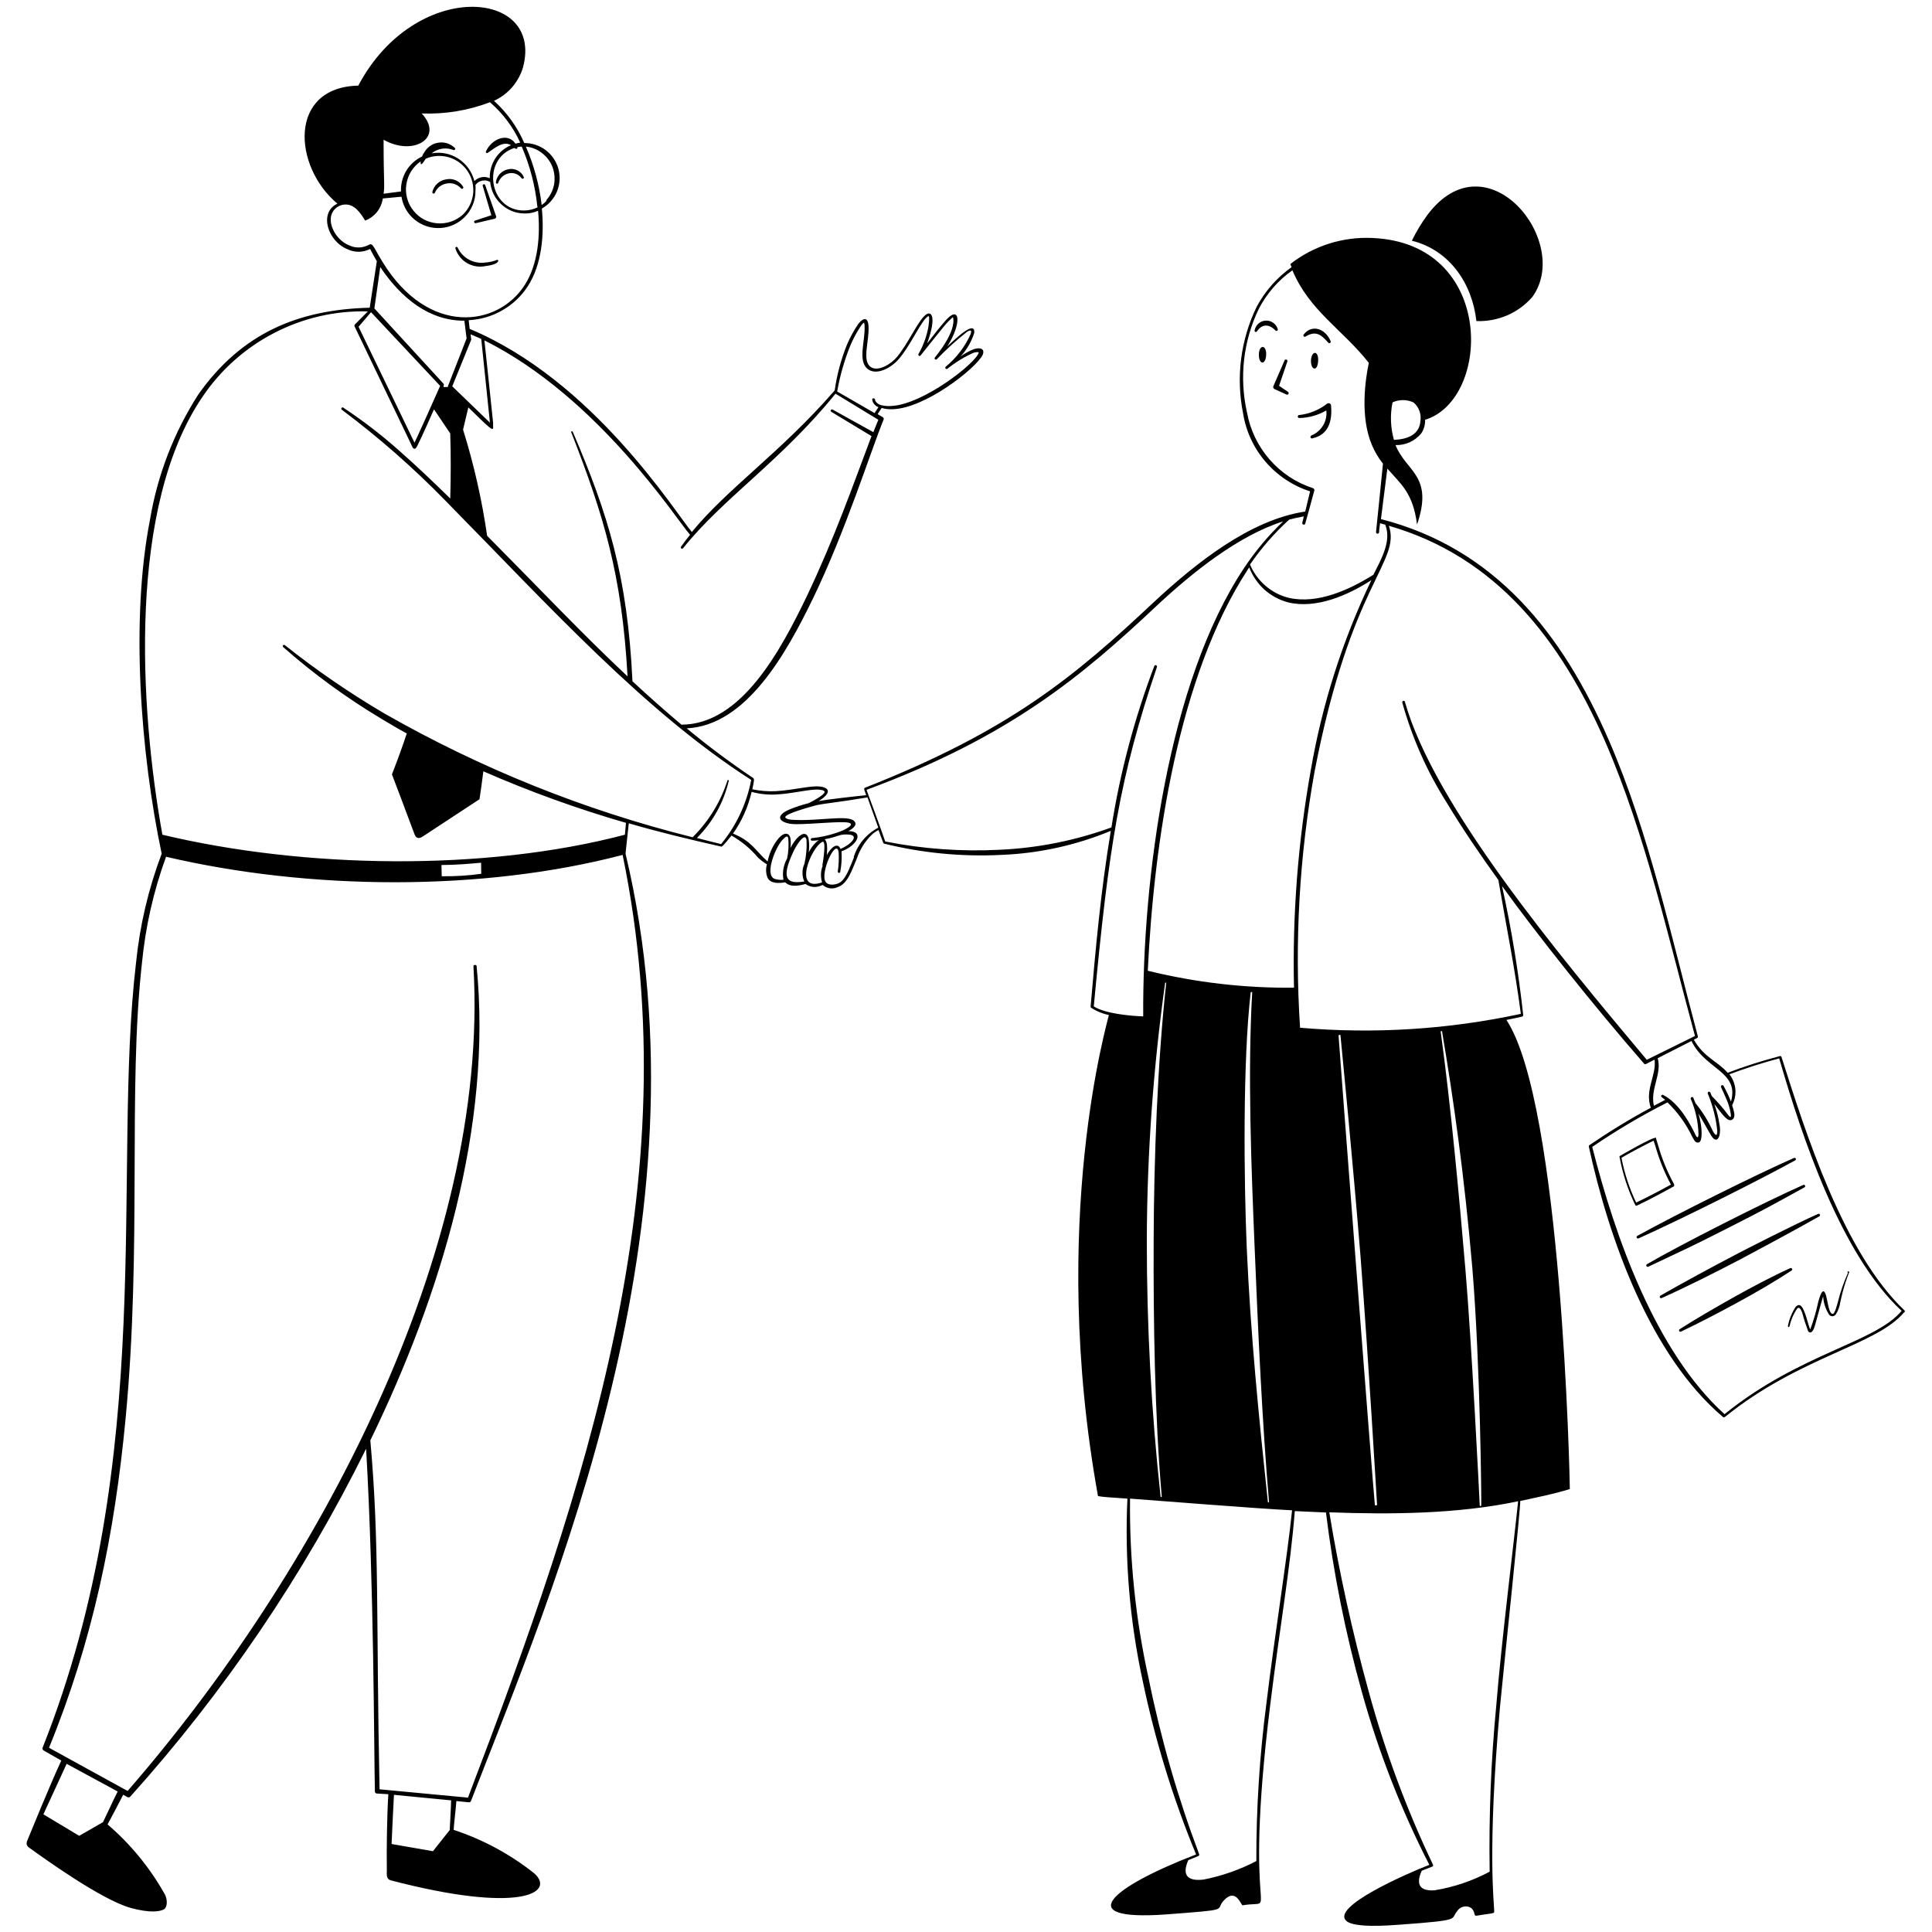 <svg width="22" height="22" viewBox="0 0 22 22" fill="none" xmlns="http://www.w3.org/2000/svg">
<path d="M20.446 13.211C20.449 13.209 20.45 13.206 20.45 13.202C20.451 13.199 20.45 13.195 20.448 13.192C20.446 13.189 20.444 13.187 20.44 13.186C20.437 13.184 20.433 13.184 20.43 13.185C20.028 13.361 19.111 13.816 18.644 14.073C18.641 14.075 18.638 14.078 18.637 14.082C18.635 14.086 18.636 14.09 18.637 14.094C18.639 14.097 18.642 14.1 18.646 14.102C18.65 14.103 18.654 14.103 18.658 14.102C19.198 13.859 20.077 13.415 20.446 13.211ZM20.11 13.76C20.11 13.76 20.476 13.562 20.547 13.521C20.549 13.52 20.551 13.519 20.552 13.517C20.553 13.516 20.555 13.514 20.555 13.512C20.556 13.51 20.556 13.508 20.556 13.506C20.556 13.504 20.555 13.502 20.554 13.5C20.553 13.498 20.552 13.497 20.551 13.495C20.549 13.494 20.547 13.493 20.545 13.492C20.544 13.492 20.541 13.492 20.539 13.492C20.537 13.492 20.535 13.492 20.534 13.493C20.109 13.68 19.117 14.183 18.755 14.395C18.751 14.397 18.748 14.4 18.747 14.404C18.745 14.408 18.746 14.413 18.748 14.417C18.75 14.421 18.753 14.423 18.757 14.425C18.761 14.426 18.766 14.426 18.77 14.424C18.845 14.389 19.22 14.211 19.22 14.211C19.371 14.141 19.963 13.839 20.11 13.76ZM19.828 14.335C19.901 14.297 20.473 13.99 20.716 13.851C20.718 13.85 20.72 13.849 20.721 13.847C20.723 13.846 20.724 13.844 20.724 13.842C20.725 13.84 20.725 13.838 20.725 13.836C20.725 13.834 20.724 13.832 20.723 13.83C20.722 13.828 20.721 13.827 20.72 13.825C20.718 13.824 20.716 13.823 20.714 13.822C20.712 13.822 20.71 13.822 20.709 13.822C20.706 13.822 20.704 13.822 20.703 13.823C20.442 13.938 19.845 14.244 19.794 14.271C19.509 14.42 19.162 14.607 18.905 14.755C18.902 14.757 18.901 14.761 18.9 14.764C18.899 14.768 18.9 14.771 18.902 14.775C18.903 14.778 18.906 14.78 18.91 14.782C18.913 14.783 18.917 14.783 18.92 14.782C19.189 14.662 19.541 14.486 19.828 14.335ZM20.387 14.44C20.178 14.535 19.949 14.656 19.746 14.77C19.542 14.884 19.302 15.023 19.125 15.137C19.122 15.139 19.12 15.142 19.12 15.146C19.119 15.149 19.12 15.153 19.121 15.156C19.123 15.16 19.126 15.162 19.129 15.164C19.133 15.165 19.136 15.165 19.14 15.164C19.332 15.073 19.575 14.947 19.782 14.834C19.988 14.722 20.209 14.594 20.402 14.467C20.405 14.465 20.407 14.462 20.408 14.458C20.408 14.454 20.408 14.451 20.406 14.447C20.404 14.444 20.401 14.442 20.398 14.44C20.395 14.439 20.391 14.439 20.387 14.44ZM21.043 14.494C20.995 14.601 20.956 14.713 20.928 14.827C20.921 14.851 20.892 14.97 20.868 14.961C20.806 14.961 20.81 14.669 20.753 14.708C20.753 14.715 20.741 14.698 20.705 14.823C20.683 14.93 20.652 15.035 20.614 15.138C20.596 15.109 20.576 15.008 20.547 14.938C20.519 14.867 20.491 14.839 20.448 14.88C20.405 14.947 20.374 15.021 20.359 15.1C20.359 15.111 20.373 15.117 20.376 15.106C20.393 15.032 20.423 14.961 20.466 14.899C20.492 14.877 20.508 14.914 20.522 14.948C20.541 15.02 20.564 15.09 20.59 15.16C20.593 15.164 20.597 15.167 20.602 15.17C20.606 15.172 20.611 15.173 20.616 15.173C20.651 15.168 20.667 15.093 20.677 15.058C20.705 14.96 20.747 14.799 20.761 14.761C20.764 14.835 20.788 14.907 20.828 14.97C20.832 14.976 20.838 14.98 20.845 14.983C20.851 14.987 20.858 14.988 20.865 14.988C20.873 14.988 20.88 14.987 20.886 14.983C20.893 14.98 20.898 14.976 20.903 14.97C20.931 14.927 20.949 14.878 20.956 14.827C20.964 14.789 20.974 14.751 20.983 14.712C21.003 14.637 21.027 14.564 21.055 14.492C21.056 14.49 21.056 14.488 21.057 14.486C21.057 14.484 21.056 14.482 21.055 14.481C21.054 14.479 21.053 14.478 21.051 14.477C21.049 14.476 21.047 14.476 21.046 14.477C21.044 14.477 21.042 14.478 21.041 14.479C21.039 14.481 21.039 14.482 21.038 14.484C21.038 14.486 21.038 14.488 21.039 14.49C21.04 14.492 21.041 14.493 21.043 14.494ZM14.928 4.108C14.928 4.223 15.005 4.23 15.01 4.108C15.015 3.986 14.933 3.991 14.928 4.108ZM14.335 4.04C14.335 4.155 14.413 4.161 14.418 4.04C14.422 3.92 14.335 3.922 14.335 4.04ZM15.157 4.618C15.157 4.612 15.155 4.607 15.152 4.603C15.149 4.599 15.145 4.595 15.14 4.593C15.135 4.591 15.13 4.591 15.124 4.592C15.119 4.592 15.114 4.595 15.11 4.598C15.019 4.669 14.91 4.713 14.795 4.726C14.79 4.726 14.786 4.727 14.783 4.731C14.78 4.734 14.778 4.738 14.778 4.743C14.778 4.747 14.78 4.752 14.783 4.755C14.786 4.758 14.79 4.76 14.795 4.76C14.903 4.758 15.009 4.728 15.103 4.674C15.11 4.733 15.097 4.794 15.066 4.845C15.035 4.896 14.989 4.936 14.933 4.959C14.929 4.961 14.925 4.964 14.924 4.968C14.922 4.972 14.922 4.977 14.923 4.982C14.925 4.986 14.928 4.989 14.932 4.991C14.937 4.993 14.941 4.993 14.946 4.991C15.125 4.951 15.173 4.802 15.157 4.618ZM14.865 3.833C14.98 3.764 15.038 3.803 15.126 3.903C15.129 3.906 15.132 3.907 15.136 3.908C15.139 3.908 15.143 3.907 15.146 3.905C15.149 3.904 15.151 3.901 15.152 3.898C15.153 3.894 15.154 3.891 15.153 3.887C15.091 3.736 14.934 3.691 14.845 3.81C14.835 3.824 14.851 3.842 14.865 3.833ZM14.524 3.763C14.535 3.775 14.556 3.763 14.55 3.748C14.542 3.719 14.524 3.694 14.499 3.676C14.474 3.658 14.444 3.649 14.414 3.651C14.384 3.652 14.355 3.663 14.332 3.683C14.309 3.703 14.293 3.73 14.287 3.76C14.285 3.763 14.285 3.767 14.287 3.771C14.288 3.775 14.291 3.778 14.295 3.779C14.299 3.781 14.303 3.781 14.306 3.779C14.31 3.778 14.313 3.775 14.314 3.771C14.364 3.699 14.441 3.677 14.524 3.763ZM16.812 3.656C16.932 3.661 17.052 3.638 17.163 3.591C17.273 3.543 17.372 3.471 17.45 3.38C17.905 2.75 16.926 1.54 16.25 2.453C16.184 2.544 16.126 2.64 16.077 2.741C16.513 2.85 16.765 3.235 16.812 3.656ZM14.565 4.393L14.659 4.117C14.661 4.113 14.661 4.108 14.659 4.104C14.657 4.1 14.654 4.097 14.65 4.095C14.645 4.093 14.641 4.093 14.636 4.095C14.632 4.097 14.629 4.1 14.627 4.105L14.501 4.396C14.499 4.399 14.498 4.402 14.498 4.406C14.498 4.409 14.499 4.413 14.5 4.416C14.501 4.42 14.503 4.423 14.506 4.425C14.508 4.428 14.511 4.43 14.514 4.431L14.648 4.492C14.65 4.493 14.652 4.494 14.655 4.494C14.657 4.495 14.659 4.494 14.661 4.494C14.664 4.493 14.666 4.492 14.668 4.491C14.669 4.489 14.671 4.487 14.672 4.485C14.673 4.483 14.674 4.481 14.674 4.479C14.674 4.476 14.674 4.474 14.674 4.472C14.673 4.47 14.672 4.467 14.67 4.466C14.669 4.464 14.667 4.462 14.665 4.461L14.565 4.393Z" fill="black"/>
<path d="M21.688 14.923C20.988 14.261 20.558 12.888 20.286 12.036C20.285 12.032 20.282 12.029 20.279 12.027C20.275 12.025 20.271 12.025 20.267 12.026C20.067 12.079 19.868 12.141 19.673 12.216C19.558 12.083 19.405 12.044 19.288 11.839L19.326 11.82C19.329 11.818 19.332 11.816 19.333 11.812C19.335 11.809 19.335 11.805 19.334 11.802C19.037 10.692 18.779 9.483 18.32 8.429C17.79 7.207 17.02 6.244 15.725 5.911C15.739 5.796 15.789 5.408 15.798 5.336C15.947 5.509 16.09 5.607 16.136 5.973C16.328 5.413 16.012 5.373 15.891 5.068C15.947 5.07 16.002 5.059 16.053 5.036C16.104 5.012 16.149 4.978 16.184 4.935C16.215 4.889 16.23 4.835 16.228 4.78C16.983 4.55 17.033 2.768 15.627 2.71C15.291 2.694 14.96 2.799 14.695 3.005C14.695 3.018 14.703 3.029 14.708 3.042C14.541 3.16 14.405 3.315 14.309 3.495C14.127 3.871 14.073 4.296 14.155 4.706C14.187 4.91 14.276 5.101 14.411 5.258C14.546 5.415 14.721 5.532 14.918 5.595C14.899 5.671 14.881 5.748 14.863 5.825C14.235 5.918 13.616 6.414 13.147 6.849C12.235 7.706 11.498 8.321 9.85 8.97C9.848 8.971 9.846 8.972 9.845 8.973C9.843 8.975 9.842 8.976 9.841 8.978C9.84 8.98 9.84 8.982 9.84 8.984C9.84 8.986 9.84 8.988 9.841 8.99L9.863 9.055C9.734 9.068 9.423 9.103 9.32 9.122L9.334 9.114C9.466 9.03 9.449 8.968 9.334 8.956C9.219 8.945 9.048 8.996 8.837 9.009C8.746 9.014 8.655 9.006 8.567 8.988C8.591 8.873 8.588 8.873 8.579 8.861C8.317 8.685 8.063 8.496 7.82 8.294C8.496 8.26 8.948 7.452 9.257 6.816C9.633 6.039 9.916 5.133 10.062 4.777C10.073 4.749 10.029 4.742 9.994 4.715L10.04 4.645C10.079 4.657 10.12 4.662 10.162 4.66C10.532 4.652 11.107 4.2 11.189 4.043C11.22 3.97 11.161 3.952 11.086 3.977C11.034 3.998 10.985 4.025 10.939 4.059C11.01 3.981 11.063 3.889 11.094 3.79C11.106 3.642 10.889 3.848 10.787 3.945C10.952 3.685 10.932 3.474 10.779 3.637C10.715 3.706 10.614 3.837 10.557 3.911C10.672 3.599 10.606 3.51 10.518 3.606C10.431 3.701 10.336 3.918 10.213 4.066C10.147 4.145 10.002 4.235 9.918 4.181C9.81 4.109 9.901 3.885 9.89 3.712C9.883 3.609 9.834 3.615 9.775 3.686C9.723 3.763 9.678 3.845 9.642 3.931C9.576 4.096 9.53 4.269 9.505 4.445L9.488 4.465C8.885 5.155 8.288 5.559 7.878 6.058C7.68 5.822 6.754 4.333 5.348 3.745L5.337 3.646C5.472 3.639 5.604 3.601 5.721 3.533C5.838 3.466 5.938 3.372 6.011 3.258C6.17 3.013 6.199 2.668 6.17 2.375C6.247 2.331 6.307 2.264 6.342 2.182C6.376 2.1 6.382 2.01 6.359 1.924C6.336 1.839 6.285 1.764 6.215 1.71C6.145 1.657 6.058 1.628 5.97 1.629C5.891 1.446 5.773 1.282 5.625 1.148C5.704 1.112 5.775 1.059 5.832 0.993C5.889 0.926 5.932 0.849 5.956 0.765C6.194 -0.13 4.723 -0.242 4.08 0.975C3.281 0.993 3.335 1.895 3.842 2.319C3.63 2.418 3.727 2.744 3.957 2.838C3.998 2.858 4.042 2.867 4.087 2.867C4.131 2.866 4.175 2.855 4.215 2.835C4.236 2.88 4.258 2.914 4.291 2.975L4.21 3.504C3.384 3.525 2.749 3.8 2.26 4.489C1.981 4.923 1.793 5.409 1.708 5.918C1.485 7.053 1.6 8.578 1.841 9.721C1.69 10.121 1.592 10.538 1.549 10.963C1.272 13.316 1.8 16.59 0.486 19.899C0.483 19.905 0.483 19.912 0.485 19.918C0.487 19.924 0.491 19.93 0.497 19.933L0.698 20.048C0.575 20.31 0.312 20.956 0.307 20.968C0.303 20.98 0.302 20.993 0.305 21.006C0.309 21.018 0.317 21.029 0.327 21.036C0.487 21.151 1.148 21.63 1.488 21.726C1.711 21.786 1.817 21.767 1.863 21.744C1.909 21.721 1.908 21.63 1.878 21.573C1.709 21.271 1.488 21 1.225 20.775C1.274 20.683 1.34 20.561 1.403 20.437L1.452 20.465C1.457 20.467 1.462 20.468 1.468 20.467C1.474 20.466 1.479 20.463 1.483 20.459C2.555 19.267 3.458 17.934 4.169 16.497C4.259 18.061 4.258 19.911 4.269 20.4C4.269 20.406 4.271 20.411 4.275 20.416C4.279 20.42 4.284 20.423 4.29 20.423L4.422 20.431C4.407 20.661 4.401 21.065 4.405 21.296C4.405 21.345 4.396 21.395 4.447 21.411C5.915 21.795 6.328 21.555 6.086 21.334C5.811 21.115 5.5 20.947 5.166 20.837C5.166 20.796 5.19 20.607 5.197 20.509L5.337 20.523C5.343 20.524 5.348 20.523 5.353 20.52C5.357 20.518 5.361 20.513 5.363 20.508C6.285 18.13 8.125 13.921 7.123 9.72C7.123 9.714 7.143 9.538 7.16 9.375C7.505 9.476 7.862 9.561 8.215 9.641C8.233 9.641 8.318 9.526 8.33 9.515C8.445 9.58 8.547 9.665 8.632 9.766C8.663 9.795 8.697 9.821 8.733 9.843C8.718 9.894 8.721 9.948 8.741 9.997C8.778 10.064 8.869 10.059 8.942 10.047C8.997 10.105 9.098 10.087 9.172 10.066C9.2 10.086 9.233 10.098 9.268 10.1C9.302 10.101 9.337 10.093 9.367 10.077C9.39 10.097 9.419 10.11 9.449 10.115C9.479 10.119 9.51 10.115 9.538 10.102C9.653 10.066 9.702 9.904 9.756 9.778C9.791 9.675 9.849 9.581 9.927 9.505C9.95 9.484 9.976 9.466 10.003 9.451L10.058 9.598C10.059 9.6 10.06 9.602 10.062 9.604C10.064 9.606 10.066 9.607 10.069 9.607C10.503 9.714 10.95 9.757 11.397 9.735C11.827 9.719 12.251 9.626 12.649 9.461C12.534 10.151 12.477 10.792 12.419 11.462C12.419 11.465 12.419 11.468 12.421 11.47C12.422 11.473 12.424 11.475 12.426 11.476C12.487 11.516 12.556 11.544 12.627 11.558C12.619 11.612 11.937 13.899 12.503 17.036C12.554 17.046 12.602 17.049 12.838 17.065C12.806 17.76 12.864 18.456 13.011 19.135C13.152 19.813 13.356 20.477 13.62 21.117C12.653 21.489 12.195 21.877 13.275 21.8C14.03 21.743 13.834 21.757 13.931 21.646C14.075 21.485 14.132 21.7 14.15 21.696C14.591 21.621 14.142 22.02 14.465 19.407C14.572 18.538 14.695 17.843 14.744 17.207L15.099 17.223C15.184 17.914 15.321 18.598 15.508 19.268C15.697 19.948 15.954 20.607 16.276 21.235C16.027 21.332 15.143 21.716 15.334 21.876C15.426 21.954 15.801 21.927 15.935 21.917C16.662 21.864 16.51 21.857 16.593 21.763C16.608 21.737 16.634 21.719 16.663 21.712C16.693 21.704 16.724 21.709 16.75 21.725C16.801 21.764 16.78 21.819 16.81 21.815C16.982 21.785 17.017 21.794 17.015 21.767C17.015 21.677 16.934 21.078 17.081 19.432C17.122 19.002 17.322 17.113 17.311 17.092C17.507 17.049 17.698 17.012 17.876 16.956C17.876 16.86 17.785 12.573 17.154 11.614C17.213 11.603 17.273 11.59 17.333 11.576C17.337 11.575 17.34 11.573 17.342 11.57C17.344 11.566 17.345 11.563 17.345 11.559C17.291 11.065 17.211 10.575 17.104 10.09C17.499 10.637 18.146 11.452 18.725 12.116C18.727 12.117 18.73 12.118 18.734 12.118C18.737 12.118 18.74 12.117 18.743 12.116L18.841 12.066C18.864 12.247 18.726 12.411 18.798 12.614C18.558 12.743 18.325 12.886 18.099 13.04C18.096 13.042 18.095 13.044 18.093 13.047C18.092 13.05 18.092 13.053 18.092 13.056C18.322 14.113 18.792 15.434 19.62 16.136C19.623 16.138 19.627 16.139 19.631 16.139C19.634 16.139 19.638 16.138 19.641 16.136C20.493 15.446 21.366 15.322 21.682 14.944C21.684 14.944 21.686 14.942 21.687 14.941C21.689 14.939 21.69 14.937 21.69 14.935C21.691 14.933 21.691 14.931 21.691 14.929C21.69 14.927 21.689 14.925 21.688 14.923ZM15.857 4.582C15.894 4.565 15.934 4.556 15.976 4.556C16.017 4.556 16.057 4.565 16.095 4.582C16.125 4.607 16.148 4.639 16.162 4.676C16.176 4.712 16.18 4.751 16.175 4.79C16.165 4.949 16.03 5.002 15.873 5.009C15.834 4.87 15.828 4.723 15.857 4.582ZM14.68 5.917C14.735 5.902 14.791 5.89 14.847 5.88L14.829 5.955C14.829 5.959 14.83 5.963 14.832 5.967C14.835 5.971 14.838 5.973 14.843 5.974C14.847 5.975 14.851 5.974 14.855 5.972C14.859 5.97 14.861 5.967 14.863 5.963C14.897 5.838 14.933 5.713 14.966 5.587C14.968 5.581 14.967 5.574 14.964 5.569C14.96 5.564 14.955 5.56 14.949 5.558C14.758 5.496 14.588 5.383 14.456 5.231C14.325 5.08 14.236 4.896 14.2 4.698C14.11 4.3 14.157 3.882 14.335 3.515C14.426 3.341 14.556 3.191 14.717 3.078C14.909 3.538 15.292 3.756 15.587 4.132C15.548 4.317 15.484 4.741 15.622 5.067C15.654 5.144 15.697 5.215 15.748 5.28C15.74 5.37 15.669 6.06 15.669 6.06C15.669 6.064 15.671 6.069 15.674 6.072C15.677 6.075 15.682 6.077 15.686 6.077C15.691 6.077 15.695 6.075 15.698 6.072C15.702 6.069 15.704 6.064 15.704 6.06C15.704 6.025 15.712 5.992 15.715 5.958L15.776 5.975C15.775 5.976 15.775 5.978 15.776 5.98C15.843 6.159 15.739 6.349 15.639 6.545C15.36 6.72 15 6.881 14.677 6.808C14.578 6.784 14.487 6.737 14.41 6.67C14.333 6.604 14.273 6.521 14.234 6.428C14.363 6.241 14.512 6.07 14.68 5.917ZM9.679 3.944C9.713 3.861 9.756 3.781 9.806 3.707C9.816 3.694 9.826 3.682 9.839 3.672C9.843 3.685 9.845 3.698 9.845 3.711C9.856 3.878 9.758 4.123 9.891 4.209C9.995 4.276 10.156 4.182 10.236 4.087C10.362 3.939 10.455 3.724 10.539 3.627C10.568 3.595 10.577 3.601 10.573 3.6C10.589 3.58 10.591 3.802 10.458 4.033C10.457 4.036 10.457 4.04 10.458 4.043C10.459 4.046 10.461 4.049 10.464 4.051C10.467 4.053 10.47 4.054 10.474 4.053C10.477 4.053 10.48 4.052 10.482 4.049C10.522 4 10.754 3.704 10.799 3.66C10.844 3.615 10.854 3.61 10.852 3.612C10.849 3.615 10.914 3.738 10.645 4.072C10.643 4.075 10.642 4.079 10.643 4.082C10.643 4.086 10.645 4.089 10.648 4.091C10.65 4.093 10.653 4.095 10.657 4.095C10.66 4.095 10.664 4.094 10.666 4.092C10.774 3.98 10.889 3.875 11.011 3.779C11.053 3.753 11.069 3.757 11.052 3.806C10.988 3.949 10.891 4.075 10.77 4.175C10.767 4.177 10.765 4.181 10.764 4.185C10.764 4.189 10.765 4.193 10.767 4.196C10.77 4.199 10.773 4.201 10.777 4.202C10.781 4.202 10.785 4.201 10.788 4.199C10.881 4.125 10.982 4.063 11.091 4.015C11.104 4.015 11.135 4.002 11.145 4.015C11.118 4.13 10.517 4.604 10.151 4.623C10.113 4.626 10.074 4.623 10.036 4.614C10.021 4.611 10.007 4.604 9.995 4.595C9.982 4.586 9.972 4.574 9.965 4.56C9.965 4.549 9.965 4.537 9.948 4.536C9.945 4.535 9.943 4.536 9.94 4.537C9.938 4.537 9.936 4.539 9.934 4.541C9.933 4.543 9.932 4.546 9.932 4.548C9.931 4.551 9.932 4.553 9.933 4.555C9.936 4.574 9.945 4.591 9.957 4.605C9.969 4.619 9.985 4.63 10.003 4.636L9.959 4.704L9.533 4.458C9.564 4.282 9.613 4.11 9.679 3.944ZM7.858 6.09C7.823 6.133 7.788 6.178 7.756 6.224C7.755 6.225 7.754 6.227 7.753 6.229C7.752 6.23 7.752 6.232 7.752 6.234C7.752 6.236 7.752 6.237 7.753 6.239C7.754 6.241 7.755 6.242 7.756 6.244C7.757 6.245 7.759 6.246 7.761 6.247C7.762 6.248 7.764 6.248 7.766 6.248C7.768 6.248 7.77 6.248 7.772 6.247C7.774 6.246 7.775 6.245 7.777 6.244C8.237 5.669 8.89 5.253 9.514 4.483L10.002 4.78C9.982 4.827 9.964 4.874 9.945 4.921L9.485 4.666C9.483 4.663 9.479 4.662 9.475 4.662C9.471 4.662 9.467 4.663 9.464 4.666C9.461 4.669 9.459 4.673 9.459 4.677C9.459 4.681 9.461 4.685 9.464 4.688L9.924 4.966C9.711 5.531 9.507 6.116 9.189 6.786C8.89 7.406 8.442 8.25 7.76 8.252C7.57 8.092 7.384 7.927 7.202 7.758C7.145 6.555 6.922 5.851 6.523 4.919C6.522 4.916 6.519 4.913 6.516 4.912C6.513 4.911 6.51 4.911 6.507 4.912C6.505 4.914 6.504 4.917 6.504 4.92C6.504 4.923 6.505 4.926 6.507 4.928C6.87 5.858 7.082 6.538 7.146 7.702C6.619 7.207 6.211 6.771 5.547 6.101C5.488 5.692 5.396 5.287 5.273 4.892L5.333 4.639C5.418 4.72 5.51 4.814 5.563 4.858C5.616 4.902 5.618 4.885 5.615 4.85V4.813C5.615 4.805 5.515 3.864 5.516 3.876C6.819 4.527 7.704 5.918 7.858 6.09ZM5.365 3.87C5.366 3.866 5.366 3.862 5.365 3.859L5.359 3.807L5.48 3.859L5.579 4.813L5.15 4.399L5.365 3.87ZM6.225 2.285C6.208 2.304 6.189 2.321 6.168 2.335C6.141 2.105 6.08 1.881 5.988 1.669C6.056 1.676 6.12 1.702 6.173 1.744C6.227 1.785 6.268 1.841 6.292 1.904C6.315 1.967 6.321 2.036 6.309 2.103C6.296 2.169 6.265 2.231 6.219 2.281L6.225 2.285ZM6.125 2.359C6.078 2.383 6.026 2.396 5.972 2.397C5.567 2.404 5.477 1.81 5.857 1.685C5.891 1.708 5.894 1.685 5.891 1.676C5.907 1.672 5.924 1.67 5.941 1.669C6.035 1.887 6.095 2.118 6.119 2.354L6.125 2.359ZM4.802 1.292C5.067 1.302 5.331 1.259 5.579 1.164C5.726 1.291 5.844 1.448 5.924 1.624C5.906 1.627 5.888 1.631 5.87 1.636C5.782 1.506 5.6 1.58 5.534 1.723C5.533 1.726 5.532 1.729 5.533 1.732C5.533 1.735 5.535 1.738 5.538 1.74C5.54 1.742 5.543 1.743 5.546 1.743C5.549 1.743 5.552 1.742 5.555 1.74C5.638 1.682 5.731 1.602 5.819 1.653C5.746 1.684 5.683 1.737 5.64 1.804C5.597 1.871 5.575 1.95 5.577 2.03C5.548 2.016 5.515 2.012 5.484 2.018C5.453 2.024 5.424 2.039 5.402 2.062C5.376 1.958 5.311 1.867 5.221 1.808C5.131 1.749 5.021 1.727 4.915 1.746C4.95 1.718 4.991 1.7 5.035 1.693C5.079 1.687 5.124 1.692 5.165 1.709C5.168 1.71 5.171 1.71 5.174 1.708C5.177 1.707 5.179 1.705 5.181 1.703C5.183 1.7 5.184 1.697 5.183 1.694C5.183 1.69 5.182 1.687 5.18 1.685C5.156 1.662 5.127 1.644 5.095 1.633C5.064 1.623 5.03 1.619 4.997 1.624C4.964 1.628 4.932 1.639 4.904 1.658C4.876 1.676 4.852 1.7 4.835 1.729C4.823 1.745 4.813 1.763 4.806 1.782C4.732 1.817 4.669 1.874 4.626 1.945C4.584 2.015 4.563 2.097 4.566 2.18L4.368 2.206C4.383 2.104 4.368 2.091 4.368 1.591C4.706 1.784 5.06 1.57 4.802 1.292ZM5.273 2.442C5.234 2.478 5.188 2.505 5.138 2.523C5.087 2.54 5.034 2.547 4.981 2.543C4.928 2.539 4.876 2.524 4.829 2.5C4.782 2.475 4.741 2.441 4.708 2.399C4.674 2.357 4.65 2.31 4.636 2.258C4.622 2.207 4.619 2.153 4.627 2.101C4.635 2.048 4.653 1.997 4.681 1.952C4.709 1.907 4.746 1.868 4.79 1.838C4.79 1.843 4.79 1.849 4.79 1.854C4.79 1.907 4.842 1.814 4.848 1.807C4.931 1.771 5.024 1.766 5.111 1.791C5.198 1.817 5.273 1.872 5.324 1.948C5.374 2.023 5.397 2.114 5.388 2.204C5.378 2.294 5.338 2.378 5.273 2.442ZM4.245 2.797C4.243 2.793 4.24 2.79 4.237 2.788C4.234 2.785 4.23 2.783 4.226 2.782C4.222 2.781 4.218 2.781 4.214 2.782C4.21 2.783 4.206 2.784 4.202 2.787C4.167 2.806 4.128 2.817 4.088 2.818C4.048 2.819 4.008 2.81 3.972 2.792C3.81 2.726 3.698 2.498 3.813 2.381C3.843 2.35 3.884 2.331 3.928 2.329C4.033 2.323 4.101 2.418 4.158 2.512C4.211 2.492 4.257 2.458 4.293 2.414C4.328 2.369 4.351 2.316 4.359 2.26L4.572 2.24C4.584 2.318 4.618 2.39 4.669 2.45C4.72 2.509 4.787 2.553 4.861 2.577C4.936 2.601 5.016 2.603 5.092 2.585C5.168 2.566 5.238 2.526 5.293 2.47C5.332 2.431 5.362 2.385 5.383 2.334C5.404 2.283 5.415 2.228 5.414 2.173C5.416 2.15 5.416 2.128 5.414 2.106C5.433 2.08 5.461 2.063 5.492 2.057C5.523 2.05 5.555 2.056 5.582 2.073C5.591 2.17 5.636 2.26 5.708 2.326C5.779 2.392 5.872 2.43 5.97 2.431C6.024 2.433 6.078 2.422 6.127 2.4C6.154 2.682 6.127 3.009 5.976 3.244C5.67 3.725 4.879 3.829 4.36 2.989C4.277 2.855 4.276 2.835 4.245 2.797ZM4.33 3.041C4.569 3.396 4.887 3.653 5.288 3.652L5.313 3.854L5.101 4.397C5.1 4.4 5.1 4.404 5.101 4.407H5.051V4.393C5.053 4.39 5.055 4.386 5.055 4.382C5.055 4.378 5.053 4.374 5.051 4.37L4.263 3.512L4.33 3.041ZM4.225 3.555L5.012 4.394C4.967 4.498 4.752 4.977 4.72 5.041L4.083 3.721L4.225 3.555ZM1.173 20.749L0.902 20.905L0.494 20.66L0.759 20.085L1.34 20.4C1.278 20.522 1.217 20.66 1.173 20.749ZM5.121 20.839L4.93 21.08L4.459 20.998C4.459 20.961 4.486 20.438 4.486 20.438L5.137 20.501C5.135 20.601 5.121 20.823 5.121 20.839ZM5.329 20.47L4.322 20.375C4.281 18.392 4.322 17.573 4.217 16.402C5.02 14.751 5.608 12.823 5.427 11C5.427 10.982 5.39 10.986 5.391 11C5.582 14.255 3.593 17.933 1.453 20.394L0.558 19.902C1.053 18.694 1.304 17.487 1.431 16.145C1.617 14.166 1.455 12.42 1.616 10.97C1.656 10.555 1.748 10.147 1.891 9.756C3.525 10.139 5.493 10.154 7.09 9.735C7.855 13.453 6.676 16.936 5.329 20.47ZM5.027 9.85C5.193 9.85 5.356 9.835 5.478 9.824L5.48 9.95C5.331 9.971 5.181 9.98 5.03 9.978L5.027 9.85ZM8.212 9.612C8.12 9.59 8.028 9.566 7.936 9.542C8.116 9.363 8.241 9.137 8.299 8.89C8.299 8.888 8.298 8.886 8.296 8.884C8.295 8.883 8.293 8.882 8.291 8.882C8.289 8.882 8.286 8.883 8.285 8.884C8.283 8.886 8.283 8.888 8.283 8.89C8.205 9.133 8.069 9.354 7.887 9.534C6.658 9.227 5.478 8.753 4.378 8.125C3.982 7.892 3.602 7.632 3.242 7.345C3.239 7.344 3.235 7.343 3.232 7.344C3.229 7.344 3.225 7.346 3.223 7.349C3.221 7.352 3.22 7.355 3.22 7.359C3.22 7.362 3.221 7.366 3.224 7.368C3.571 7.674 3.946 7.947 4.343 8.185C4.438 8.241 4.535 8.3 4.632 8.352C4.581 8.507 4.524 8.662 4.463 8.818C4.463 8.818 4.654 9.319 4.721 9.502C4.744 9.563 4.791 9.541 4.813 9.526L5.46 9.101C5.477 8.996 5.49 8.89 5.504 8.783C6.032 9.014 6.574 9.21 7.128 9.37L7.116 9.505C5.517 9.926 3.462 9.89 1.849 9.505C1.586 8.041 1.457 5.759 2.309 4.514C2.516 4.208 2.797 3.959 3.125 3.79C3.454 3.62 3.819 3.536 4.189 3.546L4.04 3.696C4.038 3.7 4.036 3.705 4.036 3.709C4.036 3.714 4.038 3.718 4.04 3.722C4.905 5.521 4.652 5 4.7 5.098C4.702 5.101 4.705 5.104 4.708 5.106C4.711 5.108 4.715 5.109 4.719 5.11C4.735 5.11 4.744 5.094 4.764 5.052C4.811 4.958 4.898 4.759 4.942 4.661L5.127 4.936C5.135 5.182 5.134 5.428 5.127 5.677L5.113 5.663C4.925 5.479 4.734 5.297 4.538 5.125C4.341 4.95 4.131 4.789 3.911 4.643C3.91 4.641 3.908 4.64 3.906 4.64C3.904 4.639 3.902 4.639 3.9 4.639C3.898 4.639 3.896 4.64 3.894 4.641C3.892 4.642 3.89 4.643 3.889 4.645C3.888 4.647 3.887 4.649 3.887 4.651C3.886 4.653 3.886 4.655 3.887 4.657C3.887 4.659 3.888 4.661 3.889 4.663C3.891 4.665 3.892 4.666 3.894 4.667C4.313 4.981 4.707 5.327 5.073 5.702C6.262 6.911 7.338 8.101 8.554 8.881C8.503 9.149 8.386 9.4 8.212 9.611V9.612ZM8.741 9.81C8.594 9.679 8.562 9.58 8.347 9.492C8.448 9.349 8.519 9.188 8.559 9.017C8.649 9.042 8.743 9.052 8.837 9.047C9.029 9.038 9.228 8.982 9.329 8.992C9.43 9.002 9.391 9.037 9.313 9.088C9.279 9.109 9.244 9.129 9.208 9.146C9.133 9.165 9.06 9.188 8.989 9.218C8.841 9.282 8.855 9.352 8.989 9.379C9.014 9.383 9.04 9.385 9.066 9.385C9.249 9.385 9.568 9.35 9.658 9.367C9.748 9.384 9.627 9.451 9.529 9.482C9.437 9.514 9.34 9.535 9.243 9.544C9.24 9.545 9.237 9.547 9.235 9.55C9.233 9.552 9.232 9.555 9.232 9.559C9.232 9.562 9.233 9.565 9.235 9.568C9.237 9.57 9.24 9.572 9.243 9.573C9.27 9.573 9.297 9.573 9.324 9.565C9.275 9.602 9.236 9.651 9.209 9.707C9.216 9.658 9.216 9.608 9.209 9.559C9.203 9.519 9.182 9.487 9.142 9.498C9.083 9.518 9.027 9.603 9 9.658C9.006 9.62 9.006 9.581 9 9.543C8.988 9.488 8.937 9.468 8.868 9.543C8.804 9.62 8.761 9.711 8.741 9.809V9.81ZM9.39 9.557C9.56 9.525 9.553 9.496 9.661 9.503C9.794 9.51 9.688 9.618 9.571 9.667C9.537 9.582 9.456 9.658 9.415 9.737C9.419 9.687 9.428 9.586 9.39 9.557ZM8.93 10.017C8.894 10.022 8.858 10.019 8.823 10.009C8.701 9.966 8.83 9.648 8.91 9.564C8.945 9.527 8.968 9.508 8.976 9.546C8.983 9.623 8.979 9.701 8.963 9.776C8.921 9.85 8.906 9.937 8.922 10.02L8.93 10.017ZM9.16 10.037C8.909 10.082 8.919 9.945 9.037 9.692C9.076 9.611 9.168 9.473 9.184 9.564C9.189 9.656 9.181 9.748 9.16 9.837C9.145 9.869 9.138 9.904 9.138 9.939C9.138 9.974 9.145 10.009 9.16 10.041V10.037ZM9.369 9.855C9.345 9.916 9.342 9.984 9.361 10.048C9.023 10.163 9.238 9.65 9.361 9.588C9.412 9.553 9.376 9.79 9.364 9.858L9.369 9.855ZM9.726 9.759C9.673 9.883 9.627 10.036 9.535 10.063C9.494 10.077 9.433 10.082 9.404 10.046C9.329 9.948 9.527 9.527 9.55 9.707C9.554 9.779 9.551 9.851 9.54 9.922C9.539 9.924 9.539 9.926 9.54 9.928C9.54 9.93 9.541 9.932 9.542 9.934C9.543 9.935 9.545 9.937 9.547 9.938C9.548 9.939 9.55 9.939 9.552 9.94C9.554 9.94 9.556 9.94 9.558 9.94C9.56 9.939 9.562 9.938 9.563 9.937C9.565 9.936 9.566 9.934 9.567 9.933C9.568 9.931 9.568 9.929 9.568 9.927C9.582 9.854 9.587 9.779 9.583 9.704V9.694C9.764 9.628 9.845 9.464 9.661 9.464C9.806 9.385 9.711 9.339 9.71 9.337C9.615 9.287 9.333 9.346 9.071 9.337C8.976 9.337 8.943 9.321 8.942 9.305C8.942 9.265 9.221 9.19 9.296 9.169C9.426 9.143 9.526 9.139 9.878 9.08L10.001 9.425C9.866 9.496 9.765 9.617 9.72 9.763L9.726 9.759ZM12.455 11.46C12.626 9.641 12.747 8.855 13.175 7.593C13.175 7.589 13.175 7.585 13.172 7.582C13.171 7.579 13.168 7.576 13.164 7.575C13.161 7.574 13.157 7.574 13.153 7.575C13.15 7.576 13.147 7.579 13.145 7.582C12.919 8.177 12.755 8.794 12.656 9.422C12.25 9.57 11.823 9.656 11.391 9.676C10.952 9.699 10.511 9.668 10.08 9.582C10.047 9.482 9.885 9.039 9.867 8.994C11.5 8.39 12.321 7.698 13.18 6.89C13.576 6.521 14.1 6.099 14.612 5.937C14.445 6.096 14.296 6.273 14.168 6.466C13.301 7.764 13.008 10.012 13.018 11.574C12.863 11.568 12.584 11.542 12.455 11.46ZM13.229 17.044C13.229 17.052 13.216 17.044 13.216 17.044C13.11 16.073 13.058 15.095 13.059 14.118C13.062 13.138 13.132 12.16 13.268 11.19H13.28C13.18 12.099 13.14 13.203 13.137 14.111C13.133 15.018 13.148 16.119 13.229 17.04V17.044ZM14.421 19.395C14.343 19.991 14.305 20.591 14.306 21.192C14.117 21.291 13.914 21.362 13.705 21.403C13.548 21.421 13.447 21.375 13.531 21.182L13.646 21.135C13.65 21.133 13.653 21.13 13.655 21.126C13.656 21.123 13.657 21.118 13.655 21.114C13.41 20.464 13.218 19.796 13.08 19.114C12.931 18.442 12.86 17.754 12.868 17.065C13.098 17.081 14.326 17.18 14.713 17.198C14.662 17.706 14.516 18.612 14.421 19.395ZM14.287 14.211C14.325 15.131 14.372 16.198 14.451 17.108H14.438C14.332 16.112 14.242 15.211 14.197 14.214C14.164 13.429 14.151 12.08 14.242 11.299C14.242 11.299 14.259 11.292 14.259 11.299C14.206 12.227 14.249 13.3 14.287 14.212V14.211ZM14.735 11.247C14.174 11.253 13.615 11.188 13.07 11.054C13.139 9.602 13.415 7.702 14.209 6.485C14.214 6.477 14.22 6.469 14.225 6.461C14.262 6.558 14.322 6.645 14.399 6.715C14.477 6.784 14.57 6.834 14.671 6.86C14.986 6.935 15.344 6.782 15.616 6.606C15.287 7.292 15.055 8.021 14.926 8.771C14.78 9.589 14.716 10.418 14.735 11.248V11.247ZM17.287 17.095C17.242 17.542 17.097 18.692 17.038 19.424C16.978 20.052 16.953 20.683 16.963 21.313C16.767 21.418 16.556 21.489 16.337 21.525C16.197 21.535 16.107 21.485 16.19 21.302L16.311 21.255C16.313 21.254 16.314 21.253 16.316 21.251C16.317 21.25 16.318 21.248 16.319 21.246C16.319 21.244 16.32 21.242 16.319 21.24C16.319 21.238 16.319 21.236 16.318 21.234C16.015 20.599 15.77 19.938 15.585 19.259C15.4 18.588 15.25 17.908 15.137 17.221C15.837 17.247 16.605 17.24 17.287 17.095ZM15.242 11.789C15.242 11.789 15.264 11.777 15.264 11.789C15.284 12.001 15.4 13.162 15.494 14.326C15.592 15.608 15.666 16.905 15.681 17.139C15.681 17.139 15.658 17.145 15.656 17.139C15.631 16.893 15.255 11.995 15.242 11.788V11.789ZM16.404 11.745C16.404 11.745 16.421 11.736 16.421 11.745C16.548 12.5 16.672 13.355 16.766 14.442C16.858 15.557 16.87 17.123 16.867 17.14C16.865 17.157 16.85 17.151 16.85 17.14C16.85 17.128 16.758 15.284 16.687 14.455C16.616 13.626 16.52 12.581 16.405 11.744L16.404 11.745ZM18.752 12.068C17.738 10.859 16.329 9.169 15.998 7.992C15.997 7.988 15.994 7.984 15.991 7.982C15.987 7.98 15.983 7.98 15.979 7.981C15.975 7.982 15.972 7.984 15.97 7.988C15.967 7.992 15.967 7.996 15.968 8C16.08 8.402 16.25 8.786 16.473 9.138C16.656 9.442 16.856 9.734 17.062 10.02C17.157 10.575 17.25 11.023 17.318 11.545C16.493 11.723 15.645 11.776 14.804 11.703C14.74 10.726 14.796 9.745 14.97 8.782C15.385 6.63 15.955 6.4 15.815 5.987C17.038 6.34 17.77 7.283 18.279 8.446C18.739 9.506 19.002 10.695 19.301 11.797L18.752 12.068ZM18.876 12.05L19.261 11.854C19.42 12.182 19.808 12.2 19.711 12.544C19.685 12.479 19.662 12.43 19.626 12.364C19.624 12.361 19.621 12.358 19.617 12.357C19.613 12.356 19.609 12.357 19.606 12.358C19.602 12.36 19.599 12.363 19.598 12.367C19.596 12.37 19.596 12.374 19.597 12.378C19.624 12.434 19.649 12.493 19.672 12.547C19.689 12.592 19.702 12.639 19.709 12.687C19.709 12.701 19.719 12.745 19.681 12.699C19.623 12.621 19.56 12.549 19.492 12.48C19.486 12.467 19.481 12.454 19.476 12.441C19.474 12.437 19.471 12.434 19.467 12.432C19.463 12.431 19.459 12.431 19.455 12.432C19.452 12.434 19.448 12.437 19.447 12.441C19.445 12.444 19.445 12.449 19.447 12.453C19.503 12.588 19.54 12.731 19.555 12.877C19.555 12.894 19.555 12.973 19.503 12.877C19.451 12.763 19.385 12.657 19.306 12.561C19.298 12.54 19.29 12.519 19.281 12.498C19.279 12.496 19.276 12.493 19.272 12.492C19.269 12.492 19.265 12.492 19.262 12.493C19.258 12.495 19.256 12.497 19.254 12.501C19.252 12.504 19.252 12.508 19.252 12.511C19.308 12.64 19.338 12.779 19.341 12.919C19.341 12.934 19.334 12.976 19.31 12.929C19.265 12.837 19.139 12.572 18.94 12.469C18.936 12.466 18.932 12.466 18.928 12.467C18.924 12.468 18.921 12.47 18.918 12.474C18.916 12.477 18.916 12.482 18.916 12.486C18.918 12.489 18.92 12.493 18.924 12.495C18.937 12.504 18.949 12.514 18.962 12.524L18.833 12.592C18.789 12.396 18.928 12.23 18.876 12.049V12.05ZM19.638 16.104C18.852 15.392 18.391 14.085 18.131 13.06C18.406 12.872 18.692 12.703 18.988 12.553C19.106 12.667 19.202 12.801 19.272 12.949C19.3 13 19.311 13.014 19.34 13.01C19.39 13.01 19.388 12.834 19.34 12.68C19.39 12.759 19.441 12.858 19.487 12.933C19.519 12.985 19.557 13 19.579 12.933C19.589 12.89 19.589 12.845 19.579 12.801C19.568 12.723 19.548 12.646 19.521 12.571C19.615 12.693 19.673 12.78 19.724 12.75C19.774 12.72 19.738 12.635 19.724 12.586C19.753 12.53 19.766 12.467 19.761 12.405C19.755 12.342 19.732 12.282 19.693 12.233C19.879 12.164 20.068 12.103 20.26 12.052C20.524 12.961 20.967 14.29 21.654 14.927C21.35 15.291 20.498 15.408 19.638 16.103V16.104Z" fill="black"/>
<path d="M19.063 13.497C19.064 13.495 19.064 13.493 19.064 13.491C19.064 13.489 19.064 13.487 19.063 13.485C18.986 13.345 18.925 13.197 18.882 13.044C18.873 13.016 18.865 12.991 18.858 12.966C18.859 12.963 18.859 12.96 18.858 12.957C18.832 12.937 18.446 13.163 18.443 13.165C18.442 13.168 18.441 13.17 18.441 13.173C18.441 13.175 18.442 13.178 18.443 13.18C18.478 13.368 18.538 13.55 18.621 13.722C18.623 13.725 18.625 13.727 18.628 13.728C18.63 13.73 18.633 13.73 18.636 13.73C18.77 13.668 18.967 13.561 19.062 13.508C19.063 13.507 19.063 13.505 19.064 13.503C19.064 13.501 19.064 13.498 19.063 13.497ZM18.631 13.694C18.554 13.532 18.498 13.361 18.464 13.185C18.513 13.152 18.77 13.016 18.83 12.989C18.837 13.01 18.844 13.031 18.851 13.054C18.894 13.205 18.953 13.351 19.027 13.489C18.935 13.54 18.757 13.635 18.631 13.694ZM5.419 2.541L5.635 2.49C5.638 2.489 5.641 2.488 5.643 2.486C5.645 2.484 5.647 2.481 5.648 2.479C5.65 2.476 5.65 2.473 5.651 2.47C5.651 2.467 5.65 2.464 5.649 2.461L5.524 2.105C5.522 2.102 5.519 2.1 5.516 2.099C5.513 2.097 5.51 2.097 5.506 2.098C5.503 2.1 5.5 2.102 5.499 2.104C5.497 2.107 5.496 2.111 5.496 2.114L5.595 2.451L5.409 2.512C5.405 2.513 5.402 2.516 5.4 2.52C5.398 2.523 5.398 2.528 5.4 2.531C5.401 2.535 5.404 2.538 5.407 2.54C5.411 2.542 5.415 2.542 5.419 2.541ZM5.083 2.042C5.045 2.047 5.009 2.063 4.981 2.089C4.952 2.115 4.932 2.149 4.923 2.186C4.923 2.19 4.923 2.193 4.925 2.197C4.927 2.2 4.93 2.202 4.933 2.203C4.936 2.204 4.94 2.205 4.943 2.203C4.947 2.202 4.949 2.2 4.951 2.197C4.963 2.168 4.982 2.143 5.006 2.124C5.031 2.106 5.06 2.093 5.09 2.089C5.119 2.084 5.149 2.086 5.177 2.096C5.205 2.106 5.23 2.123 5.25 2.145C5.252 2.148 5.256 2.149 5.259 2.15C5.262 2.15 5.266 2.15 5.269 2.148C5.272 2.146 5.274 2.144 5.275 2.14C5.277 2.137 5.277 2.133 5.275 2.13C5.257 2.097 5.228 2.071 5.194 2.055C5.159 2.039 5.121 2.034 5.083 2.042ZM5.785 1.928C5.75 1.935 5.718 1.953 5.693 1.979C5.668 2.005 5.652 2.038 5.647 2.074C5.646 2.075 5.646 2.077 5.646 2.079C5.646 2.081 5.647 2.083 5.648 2.084C5.649 2.086 5.65 2.087 5.651 2.088C5.653 2.09 5.654 2.09 5.656 2.091C5.658 2.091 5.66 2.092 5.661 2.092C5.663 2.091 5.665 2.091 5.667 2.09C5.668 2.089 5.67 2.088 5.671 2.087C5.672 2.085 5.673 2.084 5.673 2.082C5.682 2.056 5.697 2.033 5.717 2.014C5.737 1.995 5.762 1.982 5.788 1.975C5.816 1.968 5.846 1.969 5.873 1.979C5.9 1.989 5.923 2.007 5.94 2.03C5.949 2.043 5.971 2.03 5.965 2.017C5.951 1.984 5.925 1.956 5.891 1.94C5.858 1.923 5.821 1.919 5.785 1.928ZM5.533 3.029C5.704 3.008 5.681 2.95 5.657 2.96C5.616 2.977 5.573 2.986 5.53 2.989C5.466 2.999 5.4 2.988 5.343 2.958C5.286 2.928 5.24 2.88 5.212 2.821C5.211 2.818 5.209 2.815 5.205 2.813C5.202 2.811 5.198 2.811 5.195 2.812C5.191 2.813 5.188 2.816 5.187 2.819C5.185 2.822 5.185 2.826 5.186 2.829C5.208 2.9 5.256 2.96 5.32 2.997C5.385 3.034 5.461 3.045 5.533 3.029Z" fill="black"/>
</svg>
